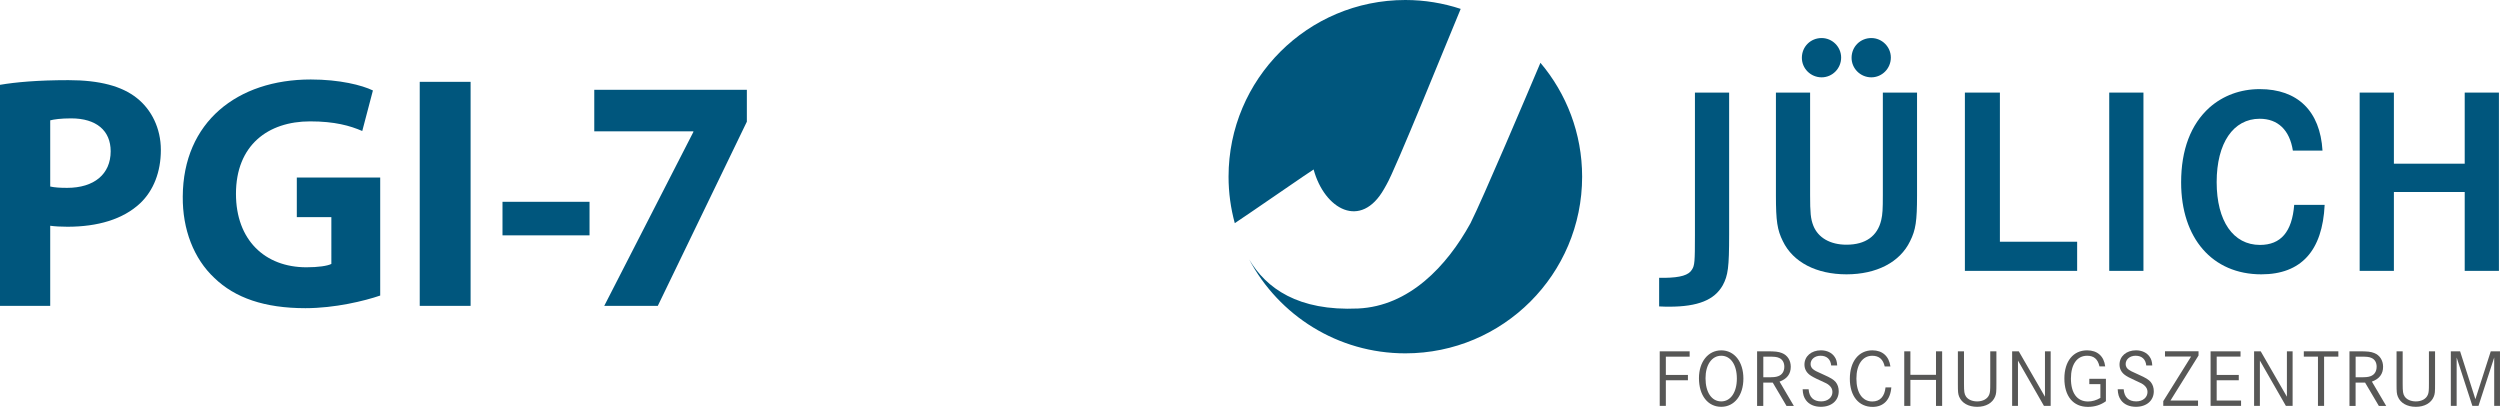 <?xml version="1.0" encoding="utf-8"?>
<!-- Generator: Adobe Illustrator 16.0.3, SVG Export Plug-In . SVG Version: 6.00 Build 0)  -->
<!DOCTYPE svg PUBLIC "-//W3C//DTD SVG 1.1//EN" "http://www.w3.org/Graphics/SVG/1.1/DTD/svg11.dtd">
<svg version="1.1" id="Ebene_1" xmlns="http://www.w3.org/2000/svg" xmlns:xlink="http://www.w3.org/1999/xlink" x="0px" y="0px"
	 width="142.33px" height="23.166px" viewBox="0 0 142.33 23.166" enable-background="new 0 0 142.33 23.166" xml:space="preserve">
<g>
	<g>
		<g>
			<g>
				<path fill="#00567D" d="M87.7,3.575c-0.756,1.787-3.3,7.785-3.983,9.135c-1.343,2.444-3.492,4.723-6.401,4.854
					c-3.415,0.154-5.223-1.149-6.197-2.79c1.69,3.179,5.037,5.343,8.89,5.343c5.56,0,10.065-4.503,10.065-10.059
					C90.073,7.588,89.179,5.325,87.7,3.575z M78.802,10.75c0.003,0.001,0.078-0.142,0.138-0.245c0.495-0.833,3.488-8.252,4.22-9.999
					C82.17,0.18,81.109,0,80.008,0c-5.559,0-10.064,4.503-10.064,10.059c0,0.917,0.125,1.804,0.355,2.646
					c0.63-0.411,4.483-3.074,4.488-3.057C75.404,11.919,77.481,13.09,78.802,10.75z"/>
			</g>
			<g>
				<g>
					<path fill="#00567D" d="M98.443,5.271v8.08c0,1.872-0.061,2.329-0.364,2.891c-0.472,0.837-1.415,1.218-3.043,1.218
						c-0.122,0-0.32,0-0.578-0.015v-1.628h0.227h0.107c0.882-0.016,1.354-0.152,1.537-0.472c0.151-0.229,0.167-0.456,0.167-1.948
						V5.271H98.443z"/>
					<path fill="#00567D" d="M103.053,5.271v5.829c0,1.019,0.03,1.354,0.184,1.75c0.273,0.684,0.958,1.081,1.888,1.081
						c1.08,0,1.764-0.487,1.977-1.401c0.076-0.32,0.092-0.624,0.092-1.43V5.271h1.947v5.858c0,1.461-0.075,1.962-0.396,2.602
						c-0.577,1.202-1.917,1.887-3.62,1.887c-1.705,0-3.044-0.685-3.623-1.887c-0.319-0.64-0.395-1.141-0.395-2.602V5.271H103.053z
						 M104.82,3.277c0,0.624-0.502,1.126-1.111,1.126c-0.625,0-1.125-0.502-1.125-1.111c0-0.639,0.5-1.126,1.125-1.126
						C104.318,2.166,104.82,2.668,104.82,3.277z M107.65,3.277c0,0.624-0.503,1.126-1.111,1.126c-0.623,0-1.125-0.502-1.125-1.111
						c0-0.639,0.502-1.126,1.125-1.126C107.147,2.166,107.65,2.668,107.65,3.277z"/>
					<path fill="#00567D" d="M113.858,5.271v8.491h4.398v1.659h-6.391V5.271H113.858z"/>
					<path fill="#00567D" d="M120.083,15.42V5.271h1.948v10.15H120.083z"/>
					<path fill="#00567D" d="M130.537,8.572c-0.183-1.171-0.853-1.811-1.887-1.811c-1.507,0-2.451,1.385-2.451,3.607
						s0.944,3.576,2.465,3.576c1.188,0,1.828-0.746,1.949-2.282h1.734c-0.122,2.617-1.34,3.956-3.606,3.956
						c-2.785,0-4.565-2.054-4.565-5.234c0-1.856,0.548-3.302,1.613-4.261c0.775-0.684,1.766-1.05,2.861-1.05
						c2.161,0,3.439,1.248,3.575,3.5H130.537z"/>
					<path fill="#00567D" d="M140.321,9.318V5.271h1.948v10.15h-1.948v-4.49h-4.032v4.49h-1.949V5.271h1.949v4.048H140.321z"/>
				</g>
			</g>
		</g>
		<g>
			<path fill="#575756" d="M96.097,21.348v0.303H94.84v1.457h-0.349v-3.107h1.704v0.303H94.84v1.043H96.097z"/>
			<path fill="#575756" d="M99.255,21.552c0,0.956-0.513,1.608-1.262,1.608c-0.764,0-1.268-0.647-1.268-1.631
				c0-0.927,0.521-1.583,1.268-1.583C98.743,19.946,99.255,20.599,99.255,21.552z M97.099,21.534c0,0.806,0.35,1.318,0.895,1.318
				c0.535,0,0.889-0.517,0.889-1.3c0-0.787-0.354-1.299-0.889-1.299C97.458,20.253,97.099,20.766,97.099,21.534z"/>
			<path fill="#575756" d="M100.587,20.001c0.479,0,0.656,0.018,0.862,0.099c0.312,0.121,0.503,0.414,0.503,0.782
				c0,0.41-0.215,0.689-0.639,0.844l0.814,1.383h-0.418l-0.783-1.327h-0.539v1.327h-0.352v-3.107H100.587z M100.606,21.479
				c0.377,0,0.485-0.009,0.628-0.061c0.226-0.079,0.351-0.275,0.351-0.541c0-0.237-0.108-0.419-0.294-0.498
				c-0.145-0.065-0.25-0.075-0.693-0.075h-0.209v1.174H100.606z"/>
			<path fill="#575756" d="M104.253,20.808c-0.032-0.354-0.252-0.555-0.605-0.555c-0.326,0-0.568,0.2-0.568,0.475
				c0,0.131,0.064,0.248,0.187,0.327c0.103,0.07,0.103,0.07,0.554,0.275c0.41,0.182,0.572,0.284,0.69,0.423
				c0.112,0.139,0.171,0.321,0.171,0.522c0,0.531-0.409,0.885-1.016,0.885c-0.377,0-0.674-0.135-0.852-0.378
				c-0.121-0.167-0.172-0.335-0.186-0.619h0.34c0.032,0.447,0.279,0.689,0.713,0.689c0.377,0,0.642-0.224,0.642-0.536
				c0-0.153-0.061-0.274-0.187-0.382c-0.098-0.084-0.177-0.125-0.483-0.261c-0.335-0.149-0.54-0.261-0.647-0.349
				c-0.182-0.149-0.275-0.34-0.275-0.569c0-0.47,0.392-0.81,0.936-0.81c0.341,0,0.625,0.135,0.783,0.373
				c0.094,0.135,0.131,0.27,0.145,0.489H104.253z"/>
			<path fill="#575756" d="M107.3,20.864c-0.09-0.41-0.326-0.61-0.708-0.61c-0.555,0-0.903,0.502-0.903,1.303
				c0,0.807,0.343,1.3,0.907,1.3c0.433,0,0.698-0.279,0.751-0.801h0.33c-0.056,0.708-0.443,1.109-1.066,1.109
				c-0.793,0-1.296-0.62-1.296-1.599c0-0.982,0.503-1.621,1.281-1.621c0.577,0,0.95,0.336,1.03,0.918H107.3z"/>
			<path fill="#575756" d="M110.22,21.339v-1.337h0.35v3.107h-0.35v-1.481h-1.457v1.481h-0.35v-3.107h0.35v1.337H110.22z"/>
			<path fill="#575756" d="M111.814,20.001v1.831c0,0.476,0.018,0.591,0.11,0.737c0.116,0.177,0.354,0.284,0.64,0.284
				c0.329,0,0.59-0.145,0.684-0.382c0.051-0.121,0.061-0.242,0.061-0.638v-1.831h0.35v1.836c0,0.493-0.01,0.577-0.074,0.744
				c-0.15,0.364-0.527,0.579-1.02,0.579c-0.5,0-0.877-0.215-1.027-0.579c-0.064-0.167-0.072-0.251-0.072-0.744v-1.836H111.814z"/>
			<path fill="#575756" d="M114.933,20.001l1.491,2.585v-2.585h0.325v3.107h-0.383l-1.479-2.58v2.58h-0.332v-3.107H114.933z"/>
			<path fill="#575756" d="M119.894,21.566v1.276c-0.293,0.215-0.643,0.322-1.025,0.322c-0.838,0-1.34-0.606-1.34-1.616
				c0-0.979,0.502-1.603,1.295-1.603c0.582,0,0.959,0.332,1.029,0.913h-0.326c-0.094-0.415-0.317-0.605-0.703-0.605
				c-0.573,0-0.922,0.489-0.922,1.299c0,0.83,0.354,1.305,0.973,1.305c0.237,0,0.476-0.069,0.704-0.204V21.87h-0.63v-0.303H119.894z
				"/>
			<path fill="#575756" d="M122.191,20.808c-0.033-0.354-0.252-0.555-0.606-0.555c-0.325,0-0.567,0.2-0.567,0.475
				c0,0.131,0.064,0.248,0.186,0.327c0.104,0.07,0.104,0.07,0.555,0.275c0.41,0.182,0.572,0.284,0.689,0.423
				c0.112,0.139,0.172,0.321,0.172,0.522c0,0.531-0.41,0.885-1.016,0.885c-0.377,0-0.675-0.135-0.852-0.378
				c-0.121-0.167-0.172-0.335-0.187-0.619h0.341c0.031,0.447,0.279,0.689,0.712,0.689c0.378,0,0.644-0.224,0.644-0.536
				c0-0.153-0.063-0.274-0.188-0.382c-0.098-0.084-0.177-0.125-0.484-0.261c-0.335-0.149-0.541-0.261-0.646-0.349
				c-0.182-0.149-0.275-0.34-0.275-0.569c0-0.47,0.391-0.81,0.936-0.81c0.34,0,0.625,0.135,0.783,0.373
				c0.094,0.135,0.131,0.27,0.145,0.489H122.191z"/>
			<path fill="#575756" d="M125.167,20.001v0.237l-1.599,2.567h1.57v0.303h-1.979v-0.27l1.584-2.539h-1.486v-0.299H125.167z"/>
			<path fill="#575756" d="M127.458,21.348v0.303h-1.258v1.154h1.388v0.303h-1.735v-3.107h1.705v0.303h-1.357v1.043H127.458z"/>
			<path fill="#575756" d="M128.707,20.001l1.491,2.585v-2.585h0.325v3.107h-0.383l-1.48-2.58v2.58h-0.33v-3.107H128.707z"/>
			<path fill="#575756" d="M133.127,20.001v0.303h-0.812v2.804h-0.349v-2.804h-0.806v-0.303H133.127z"/>
			<path fill="#575756" d="M134.31,20.001c0.48,0,0.656,0.018,0.862,0.099c0.311,0.121,0.502,0.414,0.502,0.782
				c0,0.41-0.213,0.689-0.637,0.844l0.813,1.383h-0.418l-0.783-1.327h-0.54v1.327h-0.349v-3.107H134.31z M134.329,21.479
				c0.378,0,0.484-0.009,0.629-0.061c0.224-0.079,0.349-0.275,0.349-0.541c0-0.237-0.105-0.419-0.293-0.498
				c-0.145-0.065-0.25-0.075-0.693-0.075h-0.21v1.174H134.329z"/>
			<path fill="#575756" d="M136.789,20.001v1.831c0,0.476,0.018,0.591,0.111,0.737c0.116,0.177,0.354,0.284,0.639,0.284
				c0.33,0,0.591-0.145,0.684-0.382c0.052-0.121,0.061-0.242,0.061-0.638v-1.831h0.349v1.836c0,0.493-0.007,0.577-0.073,0.744
				c-0.149,0.364-0.526,0.579-1.02,0.579c-0.5,0-0.877-0.215-1.025-0.579c-0.065-0.167-0.074-0.251-0.074-0.744v-1.836H136.789z"/>
			<path fill="#575756" d="M140.058,20.001l0.871,2.725l0.875-2.725h0.525v3.107H142v-2.757l-0.895,2.757h-0.348l-0.895-2.757v2.757
				h-0.332v-3.107H140.058z"/>
		</g>
	</g>
	<g>
		<path fill="#00567D" d="M2.859,10.619c0.244,0.055,0.546,0.076,0.963,0.076c1.533,0,2.479-0.776,2.479-2.083
			c0-1.174-0.813-1.873-2.252-1.873c-0.587,0-0.984,0.058-1.19,0.112V10.619z M0,4.829c0.89-0.151,2.139-0.266,3.897-0.266
			c1.778,0,3.048,0.342,3.899,1.023C8.61,6.229,9.158,7.289,9.158,8.536c0,1.251-0.416,2.311-1.173,3.031
			c-0.983,0.926-2.439,1.342-4.144,1.342c-0.38,0-0.72-0.02-0.982-0.056v4.56H0V4.829z"/>
		<path fill="#00567D" d="M21.646,16.826c-0.889,0.304-2.573,0.719-4.257,0.719c-2.329,0-4.013-0.587-5.185-1.722
			c-1.173-1.097-1.817-2.762-1.799-4.634c0.02-4.24,3.104-6.664,7.287-6.664c1.646,0,2.914,0.323,3.539,0.625l-0.607,2.308
			c-0.698-0.302-1.569-0.548-2.969-0.548c-2.403,0-4.221,1.363-4.221,4.125c0,2.629,1.646,4.182,4.012,4.182
			c0.662,0,1.191-0.075,1.419-0.191V12.36h-1.967v-2.252h4.748V16.826z"/>
		<rect x="23.896" y="4.659" fill="#00567D" width="2.896" height="12.754"/>
		<rect x="28.608" y="11.489" fill="#00567D" width="4.955" height="1.91"/>
		<polygon fill="#00567D" points="42.52,5.112 42.52,6.928 37.45,17.413 34.401,17.413 39.474,7.515 39.474,7.478 33.833,7.478 
			33.833,5.112 		"/>
	</g>
</g>
</svg>
